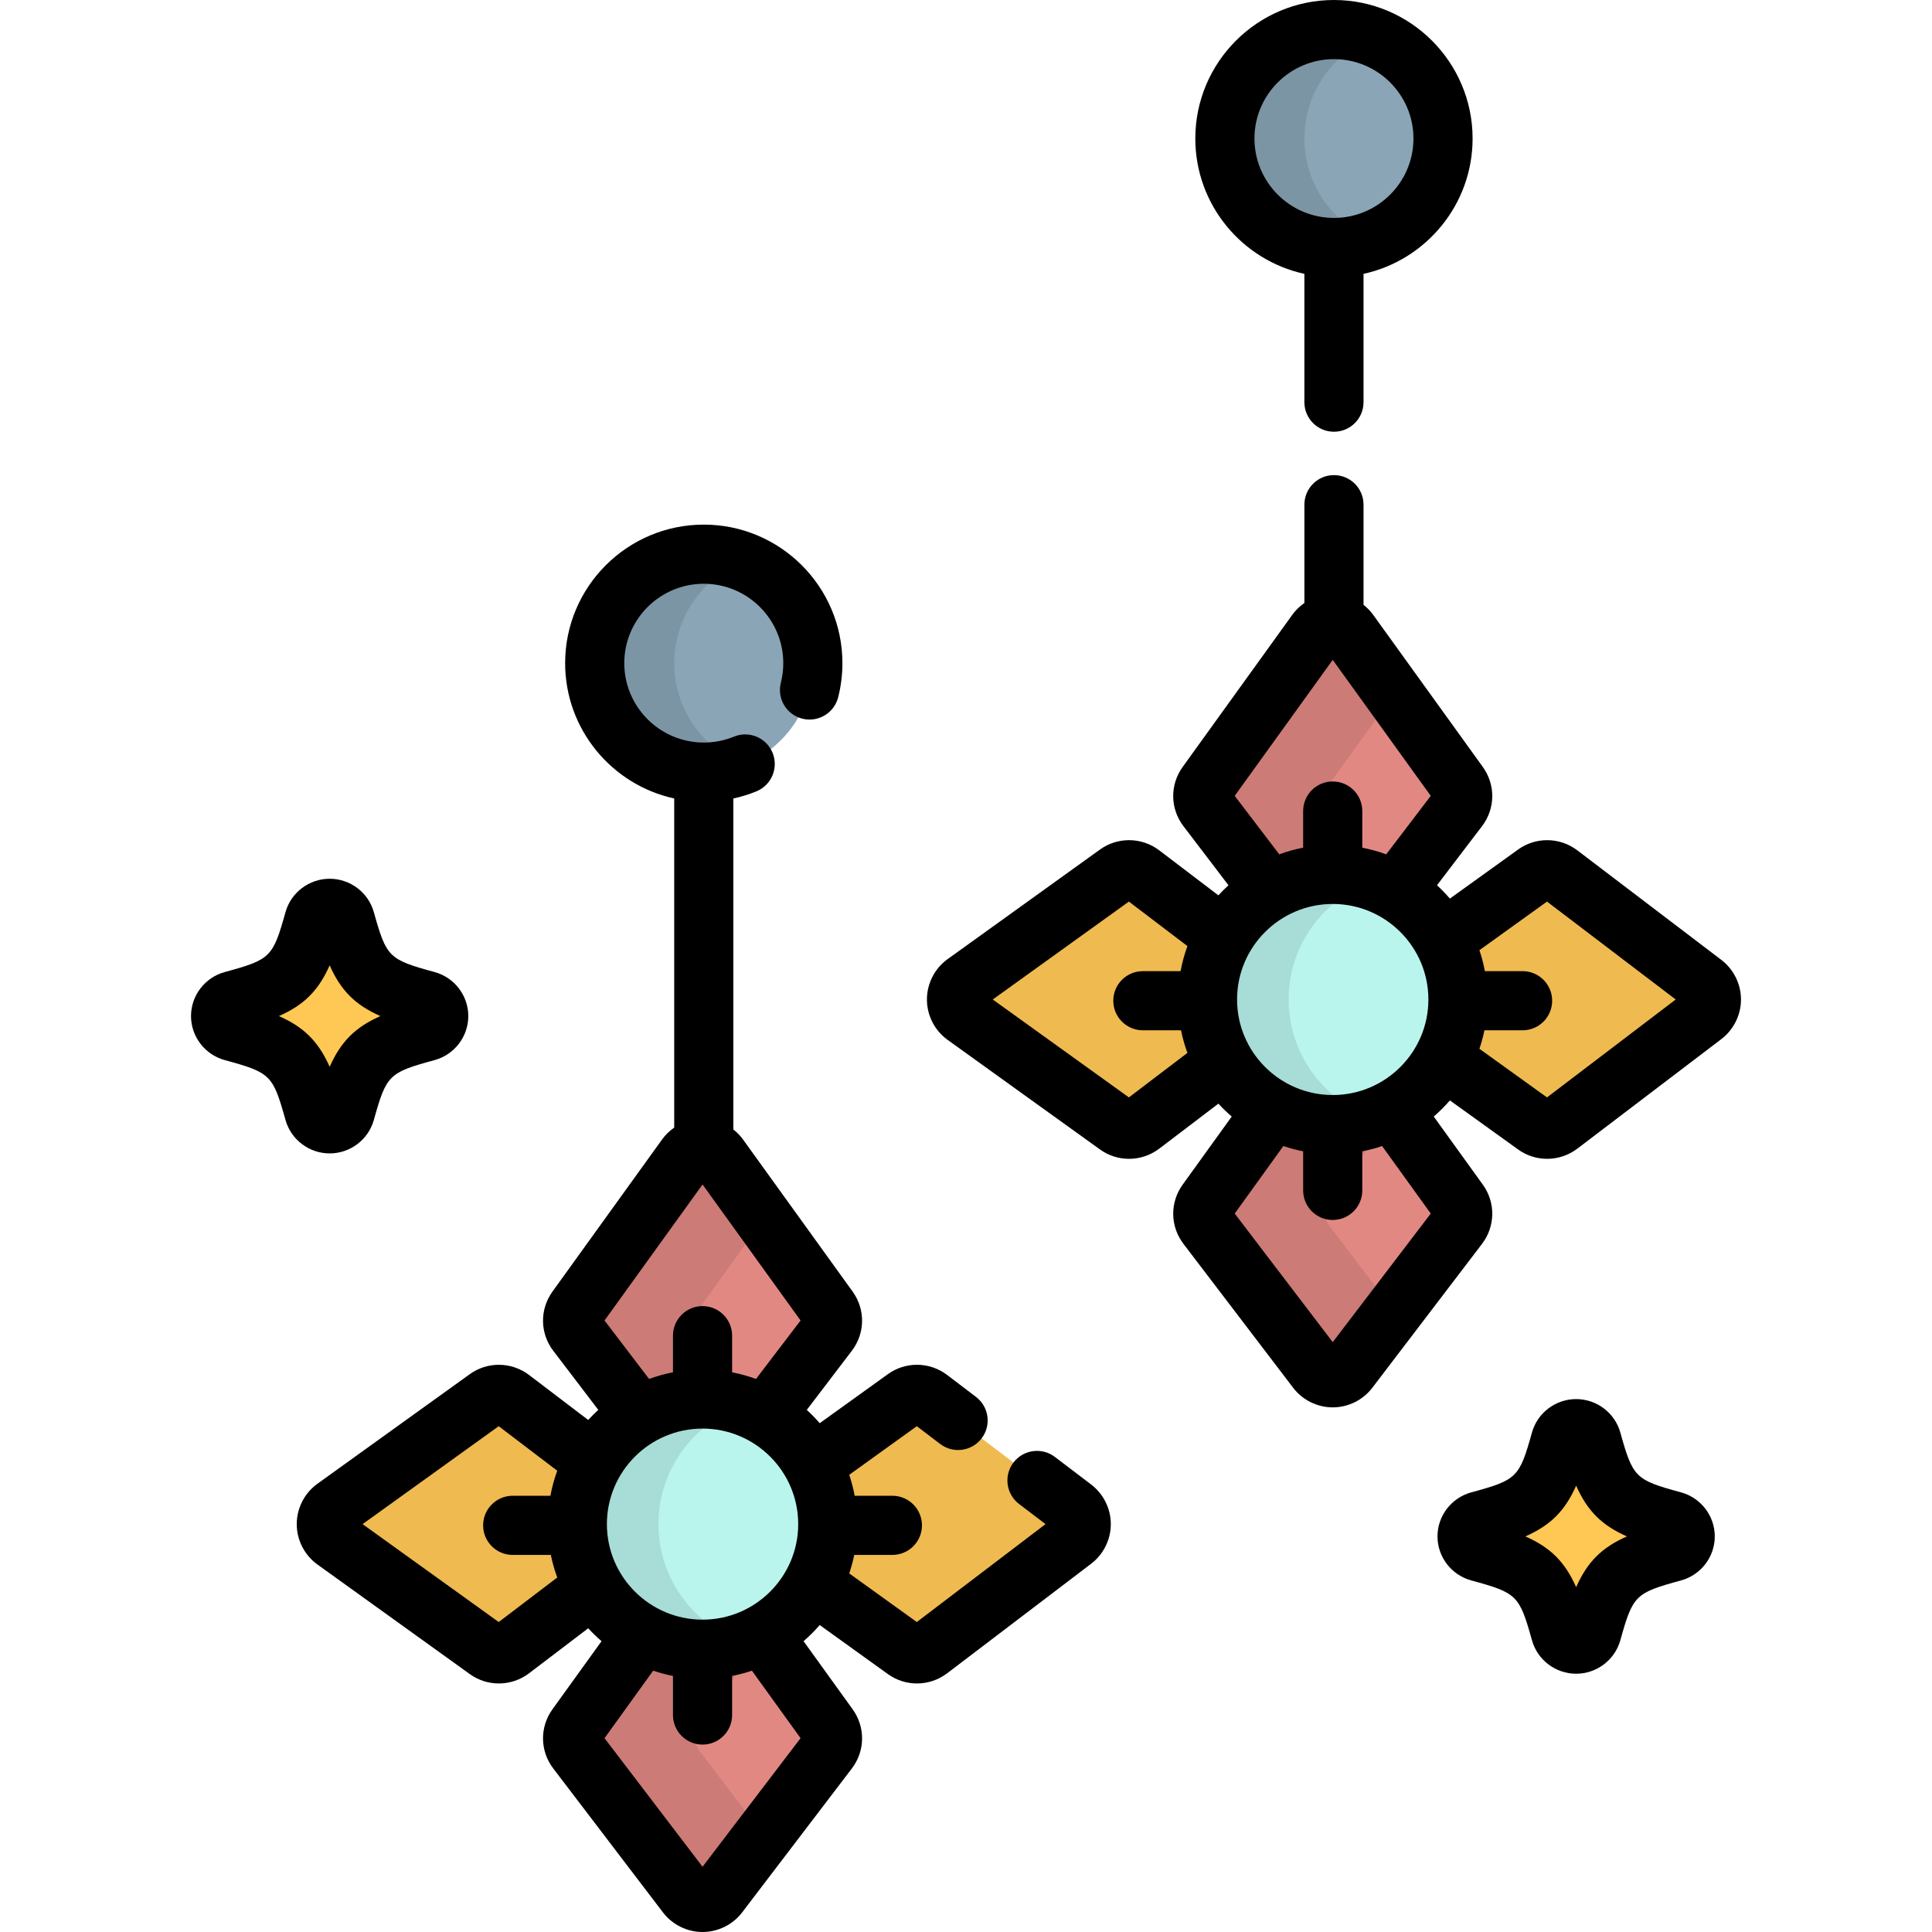 <?xml version="1.0" encoding="iso-8859-1"?>
<!-- Uploaded to: SVG Repo, www.svgrepo.com, Generator: SVG Repo Mixer Tools -->
<svg height="800px" width="800px" version="1.1" id="Layer_1" xmlns="http://www.w3.org/2000/svg" xmlns:xlink="http://www.w3.org/1999/xlink" 
	 viewBox="0 0 512.001 512.001" xml:space="preserve">
<g>
	<path style="fill:#E28883;" d="M219.598,346.864l-29.071-40.337c-1.006-1.396-2.621-2.224-4.343-2.224
		c-1.722,0-3.338,0.828-4.345,2.224l-29.069,40.337c-1.377,1.909-1.343,4.493,0.086,6.365l16.751,21.976
		c4.882-2.824,10.541-4.45,16.575-4.45c6.036,0,11.696,1.626,16.577,4.451l16.753-21.977
		C220.938,351.356,220.974,348.773,219.598,346.864z"/>
	<path style="fill:#E28883;" d="M219.598,457.553l-17.644-24.482c-4.695,2.543-10.068,3.989-15.773,3.989
		c-5.704,0-11.076-1.446-15.77-3.989l-17.643,24.482c-1.377,1.909-1.343,4.493,0.086,6.364l29.069,38.138
		c1.012,1.328,2.588,2.108,4.259,2.108c1.67,0,3.244-0.779,4.257-2.108l29.071-38.138
		C220.938,462.047,220.974,459.463,219.598,457.553z"/>
	<path style="fill:#E28883;" d="M386.602,207.833l-29.071-40.338c-1.004-1.396-2.621-2.223-4.343-2.223
		c-1.722,0-3.338,0.828-4.345,2.223l-29.069,40.338c-1.375,1.909-1.341,4.493,0.086,6.364l16.751,21.976
		c4.882-2.824,10.541-4.45,16.575-4.45c6.036,0,11.696,1.626,16.577,4.451l16.753-21.977
		C387.942,212.326,387.978,209.742,386.602,207.833z"/>
	<path style="fill:#E28883;" d="M386.602,318.522l-17.645-24.483c-4.694,2.543-10.067,3.989-15.772,3.989
		c-5.704,0-11.076-1.446-15.77-3.989l-17.643,24.482c-1.375,1.909-1.341,4.493,0.086,6.364l29.069,38.138
		c1.013,1.328,2.588,2.108,4.259,2.108c1.672,0,3.246-0.779,4.257-2.108l29.071-38.138
		C387.942,323.016,387.978,320.433,386.602,318.522z"/>
</g>
<path style="opacity:0.1;enable-background:new    ;" d="M186.182,370.754c5.535,0,10.752,1.368,15.345,3.771l-16.232-21.297
	c-1.428-1.871-1.463-4.455-0.086-6.364l17.194-23.86l-11.875-16.478c-1.006-1.396-2.621-2.224-4.343-2.224
	c-1.722,0-3.338,0.828-4.345,2.224l-29.069,40.337c-1.377,1.909-1.343,4.493,0.086,6.364l16.751,21.976
	C174.487,372.38,180.147,370.754,186.182,370.754z"/>
<path style="opacity:0.1;enable-background:new    ;" d="M202.402,433.694l-0.449-0.623c-4.694,2.543-10.067,3.989-15.772,3.989
	c-5.704,0-11.076-1.446-15.77-3.989l-17.643,24.482c-1.377,1.909-1.343,4.493,0.086,6.364l29.069,38.138
	c1.012,1.328,2.588,2.108,4.259,2.108c1.67,0,3.244-0.779,4.257-2.108l11.961-15.692l-17.108-22.445
	c-1.428-1.871-1.463-4.455-0.086-6.364L202.402,433.694z"/>
<path style="opacity:0.1;enable-background:new    ;" d="M353.186,231.724c5.535,0,10.752,1.368,15.345,3.771l-16.232-21.297
	c-1.426-1.871-1.461-4.455-0.086-6.364l17.194-23.859l-11.875-16.478c-1.004-1.396-2.621-2.222-4.343-2.222
	c-1.722,0-3.338,0.828-4.345,2.222l-29.069,40.338c-1.375,1.909-1.341,4.493,0.086,6.364l16.751,21.976
	C341.491,233.35,347.151,231.724,353.186,231.724z"/>
<g style="opacity:0.1;">
	<path d="M121.343,408.248c-1.396-1.004-2.225-2.62-2.225-4.339c0-1.72,0.829-3.334,2.225-4.339l26.818-19.288l-12.71-9.668
		c-0.955-0.728-2.098-1.093-3.243-1.093c-1.096,0-2.192,0.335-3.126,1.008l-40.379,29.041c-1.396,1.005-2.225,2.62-2.225,4.339
		c0,1.72,0.829,3.334,2.225,4.339l40.38,29.042c0.935,0.673,2.03,1.007,3.126,1.007c1.145,0,2.287-0.365,3.243-1.093l12.71-9.668
		L121.343,408.248z"/>
</g>
<g style="opacity:0.1;">
	<path d="M288.347,269.217c-1.396-1.004-2.225-2.62-2.225-4.339c0-1.72,0.829-3.334,2.225-4.339l26.818-19.289l-12.708-9.668
		c-0.957-0.728-2.1-1.093-3.243-1.093c-1.096,0-2.194,0.335-3.128,1.008l-40.38,29.042c-1.396,1.005-2.225,2.62-2.225,4.339
		c0,1.72,0.829,3.334,2.225,4.339l40.38,29.042c0.935,0.673,2.032,1.007,3.128,1.007c1.143,0,2.286-0.365,3.243-1.093l12.708-9.667
		L288.347,269.217z"/>
</g>
<g>
	<path style="fill:#EFBA50;" d="M152.996,403.907c0-6.029,1.628-11.683,4.455-16.56l-22-16.735
		c-0.955-0.728-2.098-1.093-3.243-1.093c-1.096,0-2.192,0.335-3.126,1.008l-40.379,29.041c-1.396,1.005-2.225,2.62-2.225,4.339
		c0,1.72,0.829,3.334,2.225,4.339l40.38,29.042c0.935,0.673,2.03,1.007,3.126,1.007c1.145,0,2.287-0.365,3.243-1.093l22.001-16.736
		C154.624,415.591,152.996,409.937,152.996,403.907z"/>
	<path style="fill:#EFBA50;" d="M284.428,399.654l-38.175-29.041c-0.957-0.728-2.1-1.093-3.243-1.093
		c-1.096,0-2.192,0.335-3.128,1.008l-24.506,17.625c2.547,4.688,3.994,10.056,3.994,15.755s-1.448,11.066-3.994,15.756
		l24.506,17.626c0.936,0.673,2.032,1.007,3.128,1.007c1.143,0,2.286-0.365,3.243-1.093l38.175-29.042
		c1.33-1.011,2.111-2.585,2.111-4.254C286.539,402.24,285.759,400.666,284.428,399.654z"/>
	<path style="fill:#EFBA50;" d="M451.434,260.624l-38.177-29.042c-0.957-0.728-2.1-1.093-3.242-1.093
		c-1.096,0-2.192,0.335-3.128,1.008l-24.506,17.625c2.547,4.688,3.994,10.056,3.994,15.755c0,5.699-1.448,11.066-3.994,15.756
		l24.506,17.626c0.936,0.673,2.032,1.007,3.128,1.007c1.143,0,2.286-0.365,3.242-1.093l38.177-29.042
		c1.328-1.011,2.109-2.585,2.109-4.254C453.543,263.209,452.764,261.635,451.434,260.624z"/>
	<path style="fill:#EFBA50;" d="M320,264.877c0-6.03,1.628-11.683,4.455-16.561l-21.998-16.735c-0.957-0.728-2.1-1.093-3.243-1.093
		c-1.096,0-2.194,0.335-3.128,1.008l-40.38,29.042c-1.396,1.005-2.225,2.62-2.225,4.339s0.829,3.334,2.225,4.339l40.38,29.042
		c0.935,0.673,2.032,1.007,3.128,1.007c1.143,0,2.286-0.365,3.243-1.093l21.999-16.736C321.629,276.561,320,270.908,320,264.877z"/>
</g>
<g>
	<ellipse style="fill:#8AA5B6;" cx="186.504" cy="175.741" rx="28.904" ry="28.876"/>
	<ellipse style="fill:#8AA5B6;" cx="353.51" cy="36.707" rx="28.904" ry="28.876"/>
</g>
<g style="opacity:0.1;">
	<path d="M178.677,175.742c0-12.232,7.617-22.68,18.367-26.887c-3.265-1.278-6.817-1.987-10.537-1.987
		c-15.963,0-28.904,12.929-28.904,28.876s12.941,28.876,28.904,28.876c3.72,0,7.271-0.709,10.537-1.987
		C186.295,198.422,178.677,187.975,178.677,175.742z"/>
</g>
<g style="opacity:0.1;">
	<path d="M345.681,36.712c0-12.232,7.617-22.68,18.367-26.888c-3.265-1.278-6.818-1.987-10.537-1.987
		c-15.963,0-28.904,12.929-28.904,28.876s12.941,28.876,28.904,28.876c3.72,0,7.271-0.709,10.537-1.987
		C353.299,59.392,345.681,48.944,345.681,36.712z"/>
</g>
<g>
	<path style="fill:#FFC753;" d="M113.104,265.164c-14.857-4.052-17.48-6.642-21.579-21.321c-0.516-1.848-2.216-3.127-4.159-3.127
		c-1.945,0-3.643,1.279-4.159,3.127c-4.102,14.679-6.725,17.269-21.579,21.321c-1.871,0.51-3.169,2.189-3.169,4.109
		c0,1.916,1.298,3.597,3.169,4.109c14.855,4.051,17.478,6.641,21.579,21.319c0.516,1.848,2.214,3.129,4.159,3.129
		c1.942,0,3.643-1.281,4.159-3.129c4.1-14.678,6.723-17.268,21.579-21.319c1.871-0.511,3.163-2.192,3.163-4.109
		C116.267,267.353,114.975,265.674,113.104,265.164z"/>
	<path style="fill:#FFC753;" d="M443.437,403.057c-14.859-4.052-17.48-6.642-21.579-21.321c-0.516-1.848-2.218-3.127-4.159-3.127
		c-1.945,0-3.645,1.279-4.159,3.127c-4.102,14.679-6.727,17.269-21.579,21.321c-1.874,0.51-3.171,2.189-3.171,4.109
		c0,1.916,1.298,3.597,3.171,4.109c14.853,4.051,17.478,6.641,21.579,21.319c0.514,1.847,2.214,3.129,4.159,3.129
		c1.94,0,3.643-1.281,4.159-3.129c4.1-14.678,6.721-17.268,21.579-21.319c1.869-0.511,3.161-2.192,3.161-4.109
		C446.598,405.246,445.306,403.568,443.437,403.057z"/>
</g>
<g>
	<path style="fill:#B9F5ED;" d="M353.186,231.724c-18.298,0-33.186,14.873-33.186,33.154s14.888,33.153,33.186,33.153
		c18.3,0,33.188-14.872,33.188-33.153S371.485,231.724,353.186,231.724z"/>
	<path style="fill:#B9F5ED;" d="M186.182,370.754c-18.298,0-33.186,14.873-33.186,33.154s14.888,33.154,33.186,33.154
		c18.3,0,33.188-14.873,33.188-33.154C219.369,385.627,204.481,370.754,186.182,370.754z"/>
</g>
<g style="opacity:0.1;">
	<path d="M174.498,403.907c0-14.522,9.399-26.884,22.435-31.358c-3.374-1.158-6.988-1.795-10.751-1.795
		c-18.298,0-33.186,14.873-33.186,33.154s14.888,33.154,33.186,33.154c3.764,0,7.378-0.637,10.751-1.795
		C183.897,430.792,174.498,418.429,174.498,403.907z"/>
</g>
<g style="opacity:0.1;">
	<path d="M341.502,264.877c0-14.522,9.399-26.884,22.435-31.358c-3.373-1.158-6.988-1.795-10.751-1.795
		c-18.298,0-33.186,14.873-33.186,33.154s14.888,33.153,33.186,33.153c3.764,0,7.378-0.637,10.751-1.795
		C350.901,291.762,341.502,279.399,341.502,264.877z"/>
</g>
<path style="opacity:0.1;enable-background:new    ;" d="M369.406,294.663l-0.449-0.623c-4.694,2.543-10.067,3.989-15.772,3.989
	c-5.704,0-11.076-1.446-15.77-3.989l-17.643,24.482c-1.375,1.909-1.341,4.493,0.086,6.364l29.069,38.138
	c1.013,1.328,2.588,2.108,4.259,2.108c1.672,0,3.246-0.78,4.257-2.108l11.961-15.692l-17.108-22.447
	c-1.426-1.871-1.461-4.455-0.086-6.364L369.406,294.663z"/>
<path d="M289.173,393.417l-9.616-7.315c-3.446-2.62-8.362-1.952-10.983,1.493c-2.62,3.445-1.952,8.361,1.493,10.982l7.01,5.332
	l-34.11,25.948l-17.912-12.884c0.538-1.595,0.99-3.229,1.329-4.904h10.111c4.329,0,7.837-3.509,7.837-7.837
	c0-4.328-3.508-7.837-7.837-7.837h-9.993c-0.354-1.901-0.84-3.753-1.447-5.554l17.912-12.883l6.195,4.714
	c3.443,2.622,8.361,1.953,10.982-1.491c2.621-3.444,1.953-8.361-1.492-10.982l-7.655-5.825c-2.284-1.737-5.119-2.693-7.988-2.693
	c-2.777,0-5.44,0.857-7.704,2.483l-18.074,12.999c-1.072-1.241-2.21-2.424-3.421-3.529l11.934-15.656
	c3.542-4.648,3.628-10.955,0.211-15.698l-29.072-40.337c-0.722-1.002-1.588-1.87-2.539-2.621v-87.715
	c2.082-0.453,4.127-1.078,6.117-1.894c4.004-1.644,5.917-6.221,4.275-10.225c-1.644-4.004-6.223-5.918-10.225-4.275
	c-2.536,1.041-5.228,1.568-8.002,1.568c-11.616,0-21.067-9.438-21.067-21.039s9.451-21.039,21.067-21.039
	s21.067,9.438,21.067,21.039c0,1.761-0.216,3.506-0.643,5.186c-1.064,4.195,1.472,8.459,5.669,9.524
	c4.193,1.067,8.458-1.472,9.523-5.668c0.746-2.94,1.124-5.982,1.124-9.043c0-20.244-16.481-36.712-36.741-36.712
	s-36.741,16.469-36.741,36.712c0,17.555,12.399,32.264,28.904,35.863v87.224c-1.218,0.843-2.305,1.886-3.191,3.115l-29.066,40.334
	c-3.422,4.744-3.337,11.055,0.208,15.701l11.933,15.655c-0.932,0.851-1.824,1.742-2.675,2.673l-15.679-11.926
	c-2.283-1.74-5.121-2.698-7.993-2.698c-2.782,0-5.445,0.859-7.702,2.483L84.123,393.21c-3.432,2.471-5.482,6.471-5.482,10.7
	s2.05,8.23,5.486,10.702l40.379,29.041c2.257,1.625,4.921,2.483,7.703,2.483c2.873,0,5.712-0.957,7.988-2.693l15.686-11.933
	c1.107,1.211,2.289,2.348,3.532,3.42l-13,18.039c-3.422,4.744-3.337,11.055,0.208,15.701l29.069,38.138
	c2.479,3.252,6.401,5.194,10.492,5.194c4.09,0,8.011-1.941,10.49-5.193l29.071-38.138c3.542-4.648,3.628-10.955,0.211-15.698
	l-13.004-18.043c1.53-1.32,2.959-2.748,4.28-4.277l18.08,13.004c2.259,1.621,4.92,2.479,7.699,2.479
	c2.868,0,5.705-0.956,7.988-2.693l38.172-29.04c3.259-2.477,5.206-6.4,5.206-10.494C294.376,399.816,292.43,395.893,289.173,393.417
	z M135.867,412.07h10.111c0.417,2.055,0.987,4.054,1.701,5.986l-15.513,11.8L96.09,403.908l36.077-25.947l15.513,11.8
	c-0.788,2.134-1.393,4.353-1.818,6.635h-9.993c-4.329,0-7.837,3.509-7.837,7.837S131.539,412.07,135.867,412.07z M186.183,494.714
	l-25.975-34.078l12.892-17.889c1.702,0.574,3.452,1.043,5.245,1.391v10.36c0,4.328,3.508,7.837,7.837,7.837
	c4.329,0,7.837-3.509,7.837-7.837v-10.36c1.795-0.348,3.545-0.817,5.249-1.392l12.893,17.889L186.183,494.714z M160.833,403.907
	c0-13.96,11.372-25.317,25.349-25.317c13.979,0,25.351,11.357,25.351,25.317c0,13.96-11.373,25.317-25.351,25.317
	C172.204,429.224,160.833,417.867,160.833,403.907z M200.35,365.439c-2.039-0.752-4.156-1.341-6.332-1.763v-9.708
	c0-4.328-3.508-7.837-7.837-7.837c-4.329,0-7.837,3.509-7.837,7.837v9.708c-2.175,0.422-4.29,1.01-6.33,1.762l-11.808-15.493
	l25.975-36.045l25.977,36.045L200.35,365.439z"/>
<path d="M99.072,296.808c3.341-11.96,3.941-12.553,16.097-15.868c5.26-1.438,8.935-6.235,8.935-11.668
	c0-5.437-3.676-10.235-8.938-11.669c-12.151-3.313-12.753-3.907-16.094-15.868c-1.457-5.214-6.27-8.856-11.707-8.856
	s-10.251,3.641-11.707,8.854c-3.343,11.962-3.943,12.555-16.092,15.87c-5.266,1.436-8.945,6.234-8.945,11.669
	c0,5.431,3.677,10.23,8.944,11.669c12.15,3.313,12.751,3.907,16.094,15.868c1.458,5.215,6.271,8.858,11.707,8.858
	C92.8,305.666,97.615,302.024,99.072,296.808z M73.911,269.272c6.682-2.953,10.485-6.76,13.453-13.445
	c2.969,6.683,6.772,10.492,13.454,13.445c-6.682,2.952-10.486,6.76-13.454,13.444C84.396,276.033,80.592,272.223,73.911,269.272z"/>
<path d="M456.179,254.387l-38.177-29.042c-2.283-1.737-5.119-2.693-7.987-2.693c-2.779,0-5.442,0.858-7.704,2.483l-18.074,12.999
	c-1.071-1.241-2.21-2.424-3.422-3.53l11.935-15.656c3.542-4.648,3.628-10.955,0.211-15.697l-29.067-40.332
	c-0.723-1.005-1.59-1.876-2.544-2.628v-26.544c0-4.328-3.508-7.837-7.837-7.837c-4.329,0-7.837,3.509-7.837,7.837v26.052
	c-1.218,0.843-2.305,1.886-3.191,3.114l-29.069,40.338c-3.417,4.742-3.331,11.049,0.211,15.695l11.933,15.656
	c-0.932,0.85-1.823,1.742-2.674,2.672l-15.684-11.931c-2.284-1.737-5.12-2.693-7.988-2.693c-2.785,0-5.449,0.859-7.704,2.483
	l-40.383,29.044c-3.432,2.471-5.482,6.471-5.482,10.7c0,4.229,2.05,8.23,5.486,10.702l40.379,29.041
	c2.257,1.625,4.923,2.483,7.705,2.483c2.868,0,5.705-0.956,7.988-2.693l15.685-11.932c1.105,1.21,2.288,2.348,3.532,3.419
	l-13.003,18.043c-3.417,4.742-3.331,11.049,0.211,15.696l29.069,38.138c2.479,3.252,6.401,5.194,10.492,5.194
	c4.095,0,8.018-1.944,10.49-5.193l29.071-38.138c3.542-4.648,3.628-10.955,0.211-15.698l-13.004-18.043
	c1.53-1.32,2.959-2.748,4.28-4.277l18.08,13.004c2.259,1.621,4.92,2.478,7.699,2.478c2.868,0,5.705-0.956,7.987-2.693l38.178-29.043
	c3.255-2.477,5.199-6.399,5.199-10.49C461.38,260.789,459.436,256.867,456.179,254.387z M302.871,273.039h10.111
	c0.417,2.055,0.988,4.054,1.701,5.986l-15.512,11.8l-36.078-25.948l36.078-25.948l15.512,11.8c-0.788,2.134-1.393,4.353-1.818,6.636
	h-9.994c-4.329,0-7.837,3.509-7.837,7.837S298.543,273.039,302.871,273.039z M353.187,355.684l-25.975-34.078l12.892-17.889
	c1.702,0.574,3.452,1.043,5.246,1.391v10.36c0,4.328,3.508,7.837,7.837,7.837c4.329,0,7.837-3.509,7.837-7.837v-10.36
	c1.794-0.348,3.545-0.817,5.249-1.392l12.893,17.89L353.187,355.684z M327.837,264.877c0-13.96,11.372-25.317,25.349-25.317
	c13.979,0,25.351,11.357,25.351,25.317c0,13.96-11.373,25.316-25.351,25.316C339.208,290.193,327.837,278.836,327.837,264.877z
	 M367.355,226.408c-2.04-0.752-4.158-1.341-6.333-1.763v-9.708c0-4.328-3.508-7.837-7.837-7.837c-4.329,0-7.837,3.509-7.837,7.837
	v9.708c-2.174,0.422-4.291,1.01-6.329,1.762l-11.809-15.492l25.975-36.045l25.977,36.045L367.355,226.408z M409.972,290.826
	l-17.911-12.884c0.538-1.595,0.99-3.229,1.329-4.904h10.111c4.329,0,7.837-3.509,7.837-7.837c0-4.328-3.508-7.837-7.837-7.837
	h-9.993c-0.354-1.901-0.84-3.754-1.447-5.553l17.912-12.883l34.112,25.948L409.972,290.826z"/>
<path d="M345.675,72.575v34.004c0,4.328,3.508,7.837,7.837,7.837s7.837-3.509,7.837-7.837V72.575
	c16.506-3.599,28.906-18.308,28.906-35.863C390.255,16.469,373.772,0,353.512,0c-20.26,0-36.741,16.469-36.741,36.712
	C316.771,54.268,329.17,68.977,345.675,72.575z M353.512,15.673c11.617,0,21.069,9.438,21.069,21.039s-9.452,21.039-21.069,21.039
	c-11.616,0-21.067-9.438-21.067-21.039S341.896,15.673,353.512,15.673z"/>
<path d="M445.498,395.496c-12.151-3.313-12.753-3.907-16.094-15.869c-1.457-5.214-6.27-8.855-11.707-8.855
	c-5.442,0-10.257,3.645-11.707,8.854c-3.343,11.962-3.943,12.555-16.09,15.869c-5.269,1.435-8.95,6.234-8.95,11.669
	c0,5.433,3.679,10.232,8.946,11.668c12.15,3.313,12.752,3.907,16.091,15.859c1.453,5.219,6.267,8.865,11.709,8.865
	c5.436,0,10.25-3.643,11.707-8.858c3.341-11.961,3.942-12.553,16.099-15.868c5.258-1.438,8.931-6.236,8.931-11.667
	C454.434,401.731,450.761,396.933,445.498,395.496z M417.697,420.609c-2.969-6.683-6.773-10.492-13.454-13.444
	c6.681-2.953,10.484-6.76,13.454-13.445c2.969,6.684,6.773,10.493,13.453,13.445C424.469,410.117,420.665,413.927,417.697,420.609z"
	/>
</svg>